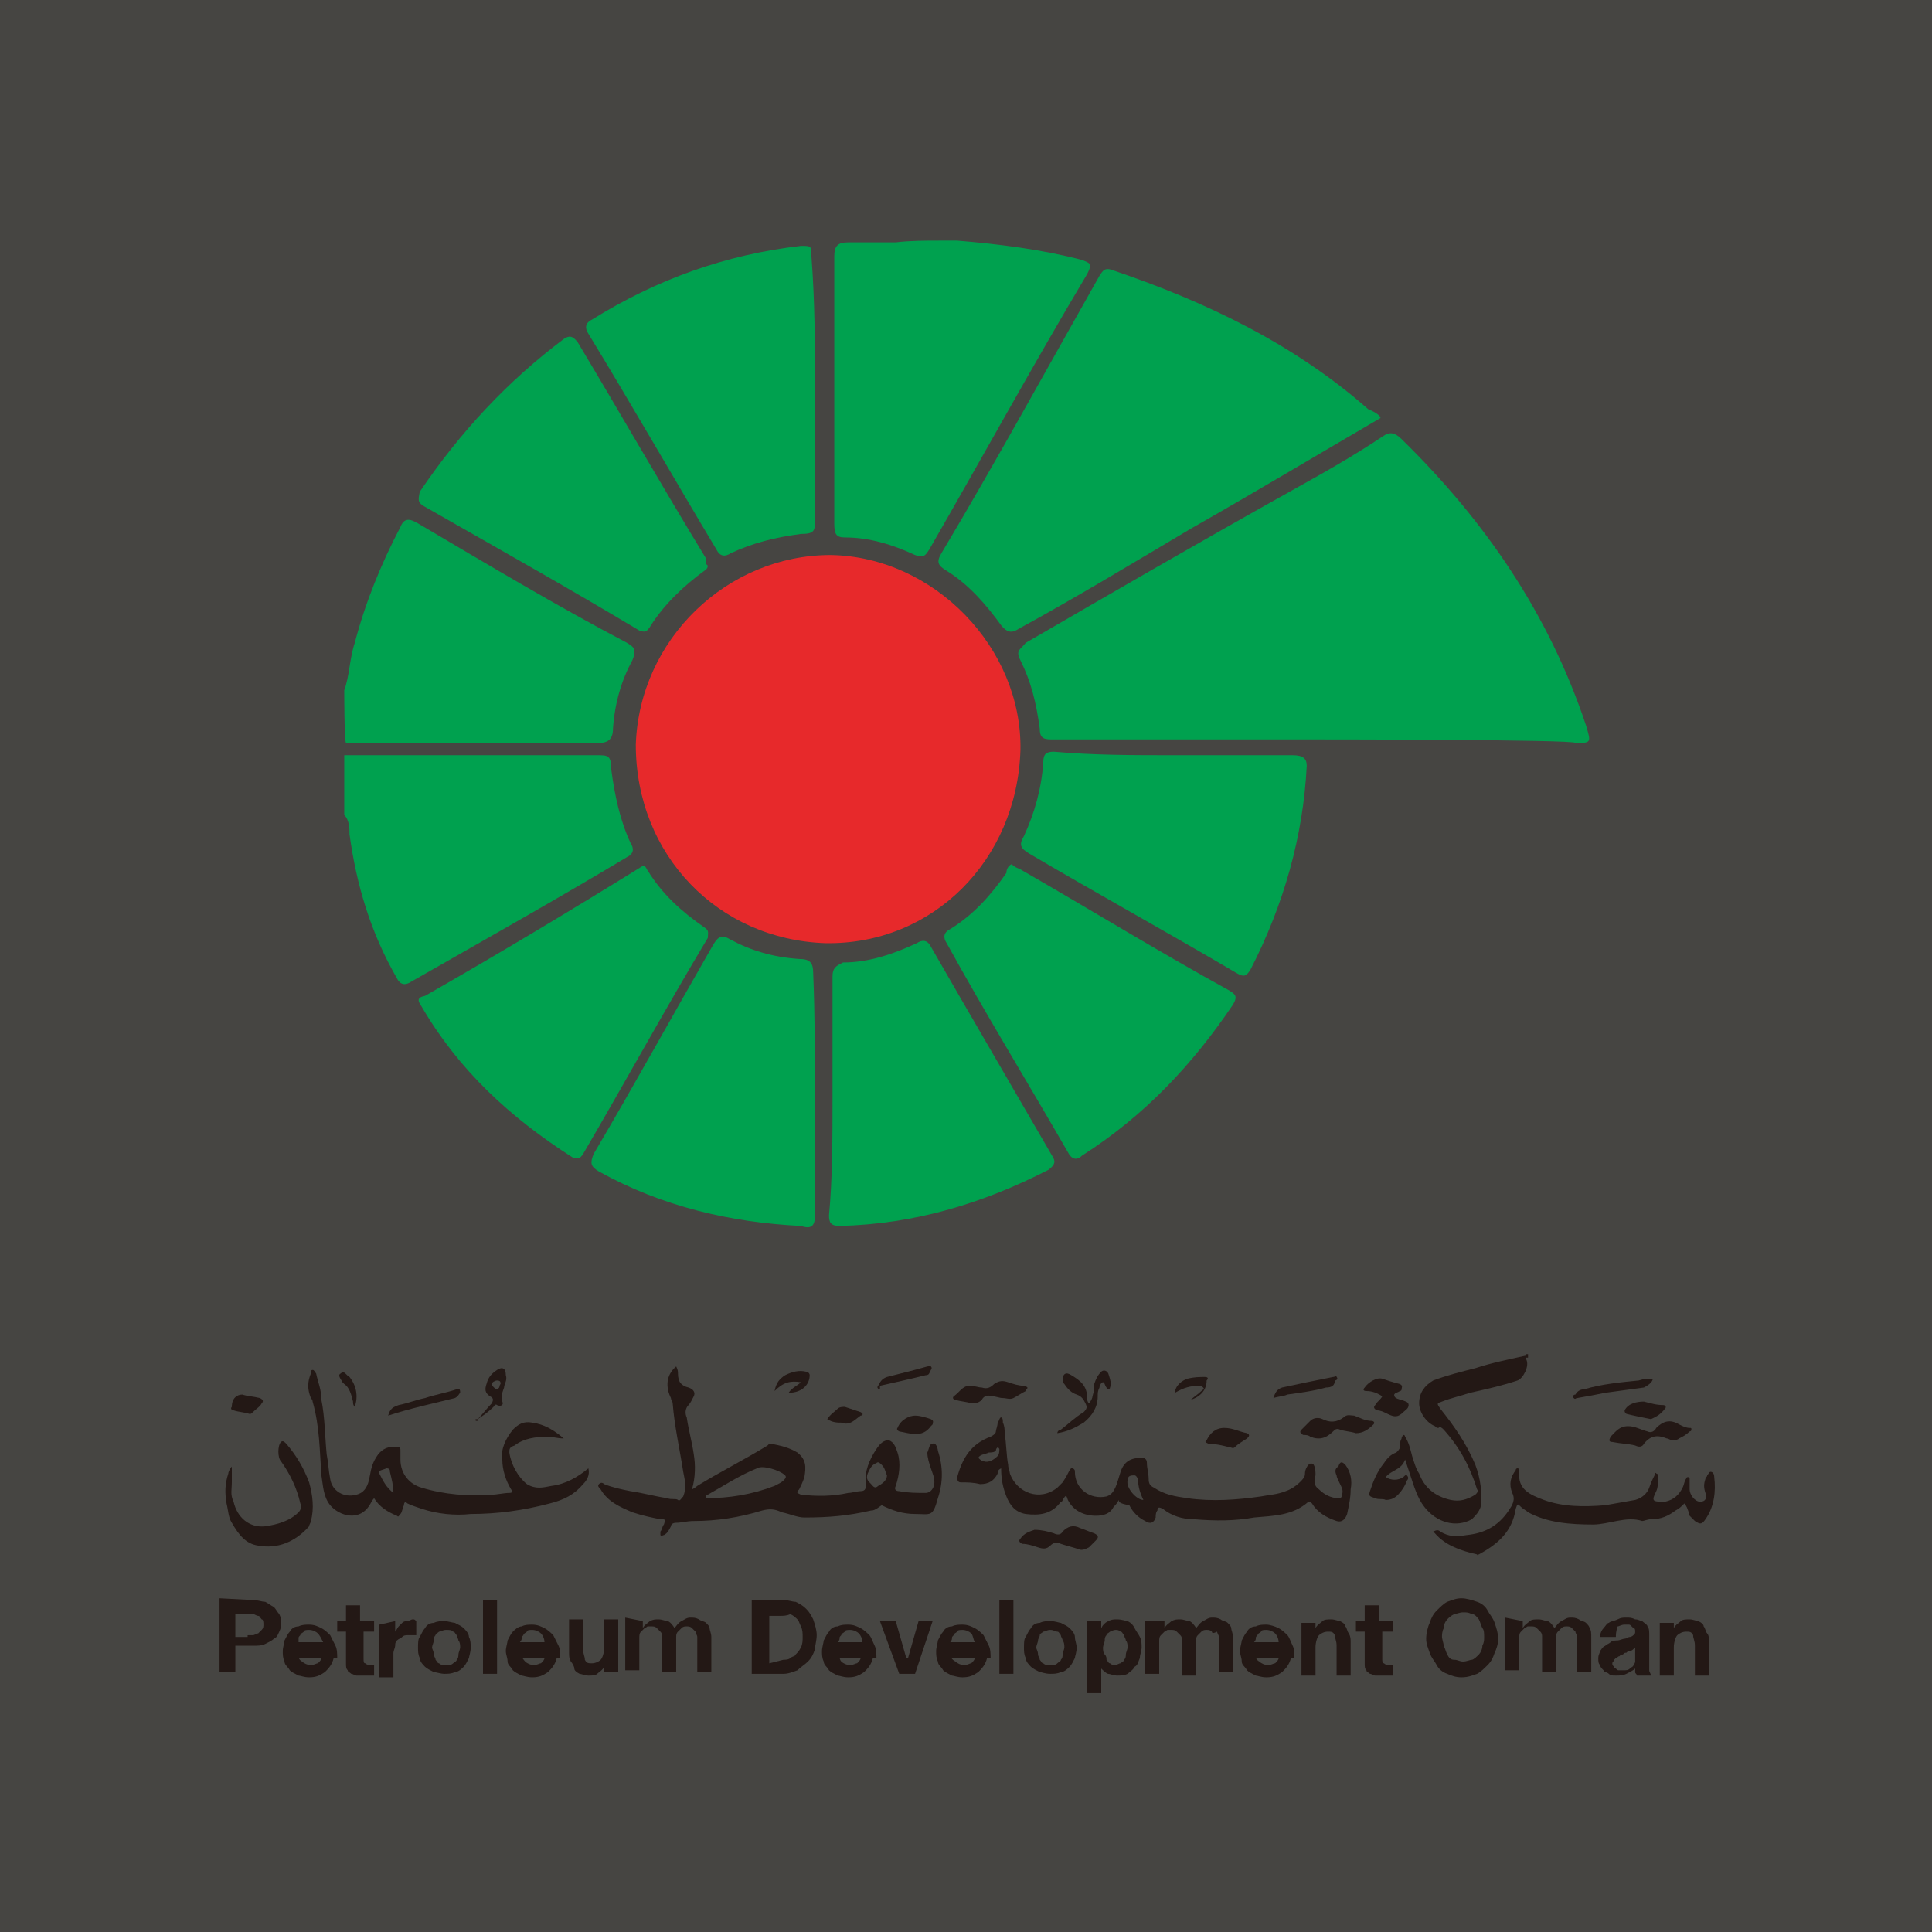 <svg xmlns="http://www.w3.org/2000/svg" xmlns:xlink="http://www.w3.org/1999/xlink" id="Layer_1" x="0px" y="0px" viewBox="0 0 110 110" style="enable-background:new 0 0 110 110;" xml:space="preserve"><rect x="0" y="0" width="110" height="110" fill="#333333" stroke="none"/><style type="text/css">	.st0{opacity:0.1;fill:#F3ECCA;enable-background:new    ;}	.st1{fill:#00A14F;}	.st2{fill:#E7292B;}	.st3{fill:#231815;}</style><rect x="-1.4" y="-1.7" class="st0" width="114.4" height="113"></rect><g>	<g>		<path class="st1" d="M19.6,43c4.8,0,9.5,0,14.4,0c0.6,0,0.8,0,0.8,0.8c0.2,1.5,0.5,2.9,1.1,4.2c0.2,0.3,0.2,0.6-0.2,0.8   c-4,2.4-8.1,4.7-12.3,7.1c-0.3,0.2-0.6,0.2-0.8-0.2c-1.5-2.6-2.3-5.3-2.7-8.2c0-0.3,0-0.8-0.3-1.1L19.6,43L19.6,43z"></path>		<path class="st1" d="M19.6,39.3c0.3-0.8,0.3-1.8,0.6-2.7c0.6-2.3,1.5-4.5,2.6-6.6c0.2-0.5,0.5-0.5,1-0.2c3.9,2.3,7.9,4.7,11.9,6.8   c0.3,0.2,0.6,0.3,0.3,1c-0.6,1.1-1,2.4-1.1,3.9c0,0.6-0.3,0.8-0.8,0.8c-4.5,0-9,0-13.6,0c-0.3,0-0.6,0-0.8,0   C19.6,42.2,19.6,39.3,19.6,39.3z"></path>		<path class="st2" d="M58.1,42.7c-0.2,6.3-5,11.1-11.1,11c-6.1-0.2-10.8-5-10.8-11.3c0.2-6,5.2-10.8,11.1-10.8   C53.2,31.7,58.2,36.9,58.1,42.7"></path>		<path class="st1" d="M74.9,42.1c-5,0-9.8,0-14.9,0c-0.5,0-0.8,0-0.8-0.6c-0.2-1.5-0.5-2.7-1.1-3.9c-0.3-0.6,0-0.6,0.3-1   c5-2.9,10-5.8,15.2-8.7c1.8-1,3.4-1.9,5.2-3.1c0.3-0.2,0.6-0.2,1,0.2c4.8,4.7,8.4,10,10.5,16.3c0.3,1,0.3,1-0.6,1   C89.7,42.1,74.9,42.1,74.9,42.1z"></path>		<path class="st1" d="M78.6,23.8c-3.6,2.1-7.1,4.2-10.8,6.3C64.6,32,61.3,34,58,35.8c-0.3,0.2-0.6,0.3-1-0.2   c-0.8-1.1-1.8-2.3-3.1-3.1c-0.5-0.3-0.6-0.5-0.3-1c3.1-5.2,6-10.5,9-15.8c0.2-0.3,0.3-0.5,0.8-0.3c5.3,1.8,10.3,4.2,14.5,7.9   C78.4,23.5,78.6,23.7,78.6,23.8"></path>		<path class="st1" d="M53.5,13.7h1c2.4,0.2,4.8,0.5,7.1,1.1c0.5,0.2,0.6,0.2,0.3,0.8c-3.1,5.2-6,10.5-9,15.7   c-0.2,0.3-0.3,0.5-0.8,0.3c-1.3-0.6-2.6-1-4-1c-0.5,0-0.6-0.2-0.6-0.8c0-5,0-10.2,0-15.2c0-0.6,0.2-0.8,0.8-0.8c0.5,0,1,0,1.6,0   c0.3,0,0.8,0,1.1,0C51.8,13.7,52.7,13.7,53.5,13.7"></path>		<path class="st1" d="M46.4,22.2c0,2.4,0,5,0,7.4c0,0.6,0,0.8-0.8,0.8c-1.5,0.2-2.7,0.5-4,1.1c-0.3,0.2-0.6,0.2-0.8-0.2   c-2.4-4-4.8-8.2-7.3-12.3c-0.2-0.3-0.2-0.6,0.2-0.8c3.7-2.3,7.6-3.7,11.9-4.2c0.6,0,0.6,0,0.6,0.6C46.4,17.2,46.4,19.6,46.4,22.2"></path>		<path class="st1" d="M47.4,62.4c0-2.3,0-4.5,0-6.8c0-0.5,0.2-0.6,0.6-0.8c1.5,0,2.9-0.5,4.2-1.1c0.3-0.2,0.6-0.2,0.8,0.2   c2.3,4,4.7,8.1,6.9,11.9c0.2,0.3,0.2,0.5-0.2,0.8c-3.7,1.9-7.6,3.1-11.9,3.2c-0.5,0-0.6-0.2-0.6-0.6   C47.4,67.1,47.4,64.8,47.4,62.4"></path>		<path class="st1" d="M66.8,43c2.3,0,4.5,0,6.8,0c0.6,0,0.8,0.2,0.8,0.6c-0.2,4-1.3,7.9-3.2,11.6c-0.2,0.3-0.3,0.5-0.8,0.2   c-3.9-2.3-7.9-4.5-11.8-6.8c-0.5-0.3-0.6-0.5-0.3-1c0.6-1.3,1-2.7,1.1-4.2c0-0.5,0.2-0.6,0.6-0.6C62.3,43,64.5,43,66.8,43"></path>		<path class="st1" d="M46.4,62.4c0,2.3,0,4.5,0,6.8c0,0.6-0.2,0.8-0.8,0.6c-4-0.2-7.9-1.1-11.5-3.1c-0.5-0.3-0.5-0.5-0.3-1   c2.3-3.9,4.5-7.9,6.8-11.9c0.3-0.5,0.5-0.6,1-0.3c1.1,0.6,2.4,1,3.9,1.1c0.6,0,0.8,0.2,0.8,0.8C46.4,57.9,46.4,60.2,46.4,62.4"></path>		<path class="st1" d="M36.6,49.3c0.2,0,0.2,0.2,0.3,0.3c0.8,1.3,1.9,2.3,3.2,3.2c0.3,0.2,0.2,0.3,0.2,0.6c-2.4,4-4.7,8.2-7.1,12.3   C33,66,32.9,66,32.6,65.9c-3.6-2.3-6.5-5-8.6-8.6c-0.2-0.3-0.3-0.5,0.2-0.6C28.4,54.3,32.4,51.9,36.6,49.3   C36.4,49.5,36.6,49.3,36.6,49.3"></path>		<path class="st1" d="M57.6,49.2c0.2,0.2,0.3,0.2,0.5,0.3c4,2.3,7.9,4.7,11.9,6.9c0.3,0.2,0.5,0.3,0.2,0.8c-2.3,3.4-5,6.3-8.6,8.6   c-0.3,0.3-0.6,0.2-0.8-0.2c-2.3-4-4.7-7.9-6.9-11.9c-0.2-0.3-0.2-0.6,0.2-0.8c1.3-0.8,2.3-1.9,3.2-3.2   C57.3,49.5,57.4,49.3,57.6,49.2"></path>		<path class="st1" d="M40.3,32.2c0,0.2-0.2,0.3-0.2,0.3c-1.1,0.8-2.3,1.9-3.1,3.2c-0.2,0.3-0.3,0.3-0.6,0.2   c-4-2.4-8.1-4.7-12.3-7.1c-0.3-0.2-0.3-0.3-0.2-0.8c2.3-3.4,5-6.3,8.2-8.7c0.3-0.2,0.5-0.2,0.8,0.2c2.4,4,4.8,8.2,7.3,12.3   C40.1,32.1,40.3,32.2,40.3,32.2"></path>	</g>	<g>		<path class="st3" d="M86.9,77.4C87,77.5,87,77.5,86.9,77.4c0.2,0.4-0.2,1.1-0.5,1.2c-0.9,0.3-1.8,0.5-2.7,0.7   c-0.6,0.2-1.1,0.3-1.6,0.5c-0.3,0.1-0.3,0.1-0.1,0.4c0.8,1,1.5,2,2,3.2c0.3,0.8,0.4,1.6,0.3,2.4c-0.1,0.3-0.3,0.5-0.5,0.7   c-0.9,0.5-2,0.2-2.7-0.7c-0.4-0.5-0.6-1.2-0.8-1.8c-0.1-0.3-0.2-0.6-0.3-0.9c-0.2,0.6-0.8,0.6-1.1,1c0.3,0.2,0.7,0.2,1,0   c0.1-0.1,0.2-0.2,0.2-0.1c0.1,0.1,0.1,0.2,0,0.3c-0.1,0.3-0.3,0.6-0.5,0.8c-0.2,0.2-0.4,0.3-0.7,0.3c-0.2-0.1-0.4,0-0.6-0.1   c-0.3-0.1-0.4-0.1-0.3-0.4c0.2-0.6,0.4-1.1,0.8-1.6c0.2-0.3,0.4-0.5,0.7-0.6c0.1-0.1,0.2-0.2,0.2-0.3c0-0.2,0-0.3,0.1-0.5   c0-0.1,0.1-0.2,0.1-0.2c0.1,0,0.1,0.1,0.1,0.1c0.2,0.3,0.3,0.7,0.4,1.1c0.1,0.3,0.2,0.7,0.4,1c0.3,0.8,0.9,1.3,1.8,1.5   c0.5,0.1,0.9,0,1.4-0.3c0.1-0.1,0.2-0.2,0.1-0.3c-0.4-1.3-1-2.4-1.9-3.4c-0.1-0.1-0.2-0.2-0.3-0.1c-0.1,0-0.1,0-0.2-0.1   c-0.5-0.2-0.9-0.8-0.9-1.3c0-0.6,0.3-1,0.8-1.3c0.8-0.3,1.6-0.5,2.4-0.7c0.9-0.3,1.9-0.5,2.8-0.7c0.1,0,0.1-0.1,0.1-0.1H87v0.2   h-0.1V77.4z"></path>		<path class="st3" d="M95.9,85.6c-0.2,0.2-0.3,0.3-0.5,0.4c-0.4,0.3-0.8,0.5-1.4,0.5c-0.2,0-0.4,0.1-0.5,0.1   c-0.9-0.3-1.9,0.2-2.8,0.2c-1.3,0-2.6-0.1-3.7-0.7c-0.1-0.1-0.3-0.2-0.4-0.3c-0.2-0.2-0.2-0.2-0.3,0.1c-0.2,1.3-1,2-2.1,2.6   c-0.1,0-0.1,0.1-0.1,0c-0.9-0.2-1.8-0.5-2.4-1.2l-0.1-0.1c0.2-0.1,0.3-0.1,0.4,0c0.5,0.3,0.9,0.3,1.5,0.2c1-0.1,1.8-0.5,2.4-1.4   c0.2-0.3,0.4-0.6,0.2-1c-0.2-0.5-0.1-0.9,0.2-1.3c0-0.1,0.1-0.1,0.1-0.1c0.1,0,0.1,0.1,0.1,0.2c-0.1,1,0.6,1.3,1.4,1.6   c1.1,0.4,2.3,0.4,3.5,0.3c0.6-0.1,1.1-0.2,1.7-0.3c0.4-0.1,0.7-0.4,0.8-0.7c0.1-0.3,0.2-0.5,0.3-0.7c0-0.1,0.1-0.2,0.1-0.1   c0.1,0,0.1,0.1,0.1,0.2c0,0.3,0,0.6-0.1,0.8c-0.3,0.6-0.2,0.6,0.5,0.6c0.5-0.1,0.8-0.4,1-0.8c0.1-0.2,0.1-0.4,0.2-0.5   c0-0.1,0.1-0.1,0.1-0.1c0.1,0,0.1,0.1,0.1,0.1c0,0.2,0,0.4,0,0.6c0,0.3,0.3,0.7,0.6,0.7c0.3,0,0.4-0.2,0.3-0.5s-0.1-0.5,0-0.8   c0-0.1,0.1-0.1,0.1-0.2c0.1-0.1,0.1-0.2,0.2-0.2s0.2,0.1,0.2,0.3c0.1,0.8,0,1.7-0.5,2.4c-0.2,0.3-0.3,0.3-0.6,0.1   c-0.1-0.1-0.2-0.2-0.3-0.3C96.1,85.9,96,85.7,95.9,85.6"></path>		<path class="st3" d="M13.2,83.5c0,0.3,0,0.6,0,0.9c0,0.4-0.1,0.7,0.1,1.1c0.2,0.9,0.9,1.5,1.8,1.4c0.7-0.1,1.4-0.3,1.9-0.8   c0.1-0.1,0.2-0.3,0.1-0.5c-0.2-0.9-0.6-1.7-1.1-2.4c-0.2-0.2-0.2-0.9,0-1.1c0.1-0.1,0.2,0,0.3,0.1c0.6,0.7,1,1.4,1.3,2.2   c0.2,0.7,0.3,1.5,0.1,2.2c0,0.1-0.1,0.2-0.1,0.3c-0.8,0.9-1.8,1.3-2.9,1.1c-0.7-0.1-1.1-0.6-1.5-1.3C13,86.4,13,86,12.9,85.6   c-0.1-0.6-0.1-1.1,0.1-1.7C13,83.8,13.1,83.6,13.2,83.5"></path>		<path class="st3" d="M58.9,87.1c0.4,0,0.8,0.1,1.1,0.2c0.2,0.1,0.4,0.1,0.5-0.1c0.3-0.3,0.6-0.4,1-0.2c0.3,0.1,0.5,0.2,0.8,0.3   c0.2,0.1,0.3,0.2,0.1,0.4c-0.1,0.1-0.3,0.3-0.4,0.4c-0.2,0.1-0.4,0.2-0.6,0.1c-0.3-0.1-0.7-0.2-1-0.3c-0.2-0.1-0.4-0.1-0.6,0.1   c-0.2,0.2-0.4,0.2-0.7,0.1s-0.6-0.2-0.9-0.2c-0.2-0.1-0.2-0.2-0.1-0.3C58.3,87.3,58.6,87.2,58.9,87.1"></path>		<path class="st3" d="M92.7,81.2c0.4,0,0.7,0.2,1.1,0.3c0.2,0.1,0.4,0,0.5-0.2c0.4-0.4,0.8-0.5,1.3-0.2c0.2,0.1,0.4,0.2,0.6,0.2   c0.1,0,0.1,0,0.1,0.1s-0.1,0.1-0.1,0.1c-0.2,0.2-0.4,0.3-0.6,0.4C95.5,82,95.3,82,95.2,82s-0.2-0.1-0.3-0.1   c-0.5-0.2-0.9-0.2-1.3,0.3c-0.1,0.2-0.3,0.2-0.5,0.1c-0.4-0.1-0.8-0.1-1.3-0.2c-0.2,0-0.2-0.1-0.1-0.3   C92,81.5,92.2,81.2,92.7,81.2"></path>		<path class="st3" d="M60.2,81.6c0-0.1,0.1-0.2,0.2-0.2c0.4-0.3,0.8-0.7,1.3-1c0.2-0.2,0.2-0.3,0.1-0.5c-0.1-0.2-0.2-0.4-0.5-0.5   s-0.5-0.3-0.7-0.6c-0.1-0.1-0.1-0.1-0.1-0.2c0-0.4,0.2-0.5,0.5-0.3c0.5,0.3,0.9,0.6,0.9,1.3c0,0.1,0,0.2,0.1,0.3   c0.1-0.1,0.2-0.3,0.2-0.4c0.1-0.3,0.1-0.5,0.1-0.7c0.1-0.3,0.2-0.5,0.4-0.7c0.1-0.1,0.3-0.1,0.4,0.1c0.1,0.3,0.2,0.6,0.1,0.8   c0,0.1-0.1,0.1-0.1,0.1C63,79.1,63,79,63,79c-0.1-0.1-0.1-0.3-0.2-0.3c-0.1,0-0.2,0.2-0.2,0.3c-0.1,0.2-0.1,0.3-0.1,0.5   c0,0.6-0.3,1.1-0.8,1.5C61.2,81.3,60.8,81.5,60.2,81.6"></path>		<path class="st3" d="M55.2,78.9c0.3,0,0.5,0.1,0.7,0.1c0.3,0.1,0.5,0,0.7-0.2c0.3-0.2,0.5-0.2,0.8-0.1s0.6,0.2,0.9,0.2   c0.1,0,0.2,0.1,0.2,0.1c0,0.1-0.1,0.1-0.1,0.2c-0.2,0.1-0.5,0.3-0.7,0.4s-0.4,0-0.6,0c-0.2,0-0.4-0.1-0.6-0.1   c-0.3-0.1-0.5,0-0.6,0.2c-0.2,0.2-0.4,0.2-0.6,0.2c-0.3-0.1-0.6-0.1-0.9-0.2c-0.1,0-0.2-0.1-0.1-0.2   C54.6,79.3,54.8,78.9,55.2,78.9"></path>		<path class="st3" d="M78.7,79.5c-0.3-0.2-0.6-0.3-0.9-0.3c-0.2,0-0.2-0.1-0.1-0.2c0.2-0.3,0.7-0.6,1-0.5s0.6,0.2,1,0.3   c0.2,0.1,0.1,0.2,0.1,0.3c0,0.1-0.1,0.1-0.1,0.1c-0.1,0.1-0.4,0.1-0.3,0.3c0,0.1,0.3,0.2,0.4,0.2c0.2,0.1,0.4,0.1,0.4,0.3   c0,0.2-0.2,0.3-0.3,0.4c-0.3,0.3-0.5,0.3-0.9,0.1c-0.2-0.1-0.4-0.2-0.6-0.2c-0.2-0.1-0.2-0.2-0.1-0.3   C78.4,79.8,78.6,79.7,78.7,79.5"></path>		<path class="st3" d="M77.2,81.6c-0.3-0.1-0.6-0.1-0.9-0.2c-0.2-0.1-0.3,0-0.4,0.1c-0.4,0.4-0.8,0.5-1.3,0.3   c-0.1-0.1-0.3-0.1-0.4-0.1c-0.2-0.1-0.2-0.2-0.1-0.3c0.2-0.2,0.3-0.3,0.5-0.5s0.5-0.2,0.7-0.1c0.4,0.2,0.8,0.2,1.2-0.1   c0.2-0.2,0.4-0.1,0.6-0.1c0.3,0.1,0.6,0.3,1,0.3c0.1,0,0.2,0.1,0.1,0.2C77.9,81.4,77.6,81.6,77.2,81.6"></path>		<path class="st3" d="M94.1,78.5c0,0.2-0.3,0.4-0.5,0.5c-0.7,0.1-1.5,0.2-2.2,0.3c-0.5,0.1-1,0.2-1.6,0.3c-0.1,0-0.1,0.1-0.2,0   s0-0.2,0.1-0.2c0.1-0.2,0.3-0.3,0.5-0.3c1-0.3,2.1-0.4,3.1-0.5C93.6,78.5,93.8,78.5,94.1,78.5C94.1,78.4,94.1,78.4,94.1,78.5"></path>		<path class="st3" d="M22.1,80.6c0.1-0.4,0.3-0.5,0.6-0.6c0.5-0.1,1-0.3,1.5-0.4c0.6-0.2,1.2-0.3,1.8-0.5c0.2-0.1,0.2,0.1,0.2,0.2   c-0.1,0.1-0.1,0.2-0.3,0.3C24.7,79.9,23.3,80.2,22.1,80.6"></path>		<path class="st3" d="M69.7,81.3c0.5,0,0.8,0.2,1.3,0.3c0.2,0.1,0.1,0.2,0,0.3c-0.3,0.2-0.5,0.3-0.7,0.5c-0.1,0.1-0.2,0-0.3,0   c-0.4-0.1-0.8-0.2-1.2-0.2c-0.2-0.1-0.2-0.1-0.1-0.2C68.9,81.6,69.2,81.3,69.7,81.3"></path>		<path class="st3" d="M72.5,79.6c0.1-0.3,0.2-0.5,0.5-0.6c0.9-0.2,1.9-0.4,2.9-0.6c0.1,0,0.2-0.1,0.2,0c0.1,0.1,0,0.2-0.1,0.2   c0,0.3-0.2,0.4-0.5,0.4c-0.7,0.2-1.5,0.3-2.2,0.4C73.1,79.5,72.8,79.5,72.5,79.6"></path>		<path class="st3" d="M94,80.8c-0.5-0.1-1-0.2-1.4-0.3c-0.1-0.1-0.1-0.1-0.1-0.2c0.2-0.4,0.7-0.5,1.1-0.5c0.4,0.1,0.7,0.2,1.1,0.2   c0.1,0,0.2,0.1,0.1,0.2C94.5,80.6,94.2,80.7,94,80.8"></path>		<path class="st3" d="M50.1,79.1c-0.1,0-0.2-0.1-0.1-0.2c0.1-0.2,0.2-0.4,0.5-0.5c0.8-0.2,1.6-0.4,2.3-0.6c0.1,0,0.2-0.1,0.2,0   c0.1,0.1,0,0.2,0,0.2c-0.1,0.2-0.1,0.3-0.3,0.3c-0.8,0.2-1.7,0.4-2.6,0.6C50.1,79.1,50.1,79.1,50.1,79.1"></path>		<path class="st3" d="M52.1,80.6c0.3,0,0.6,0.1,0.9,0.2c0.2,0.1,0.1,0.2,0.1,0.3L53,81.2c-0.5,0.7-1.2,0.4-1.8,0.3   c-0.2-0.1-0.1-0.2-0.1-0.2C51.3,80.8,51.8,80.6,52.1,80.6"></path>		<path class="st3" d="M44.9,79.3c0.2-0.3,0.5-0.4,0.7-0.6c-0.6-0.1-1,0-1.5,0.5c0.1-0.5,0.3-0.7,0.6-0.9c0.4-0.2,0.8-0.3,1.2-0.2   c0.1,0,0.2,0.1,0.2,0.2C46.1,78.8,45.7,79.3,44.9,79.3"></path>		<path class="st3" d="M47.1,80.8c0.2-0.3,0.4-0.4,0.6-0.6c0.1-0.1,0.3-0.1,0.4-0.1c0.3,0.1,0.6,0.2,0.9,0.3c0.2,0.1,0.1,0.2,0,0.2   c-0.3,0.2-0.6,0.6-1.1,0.4C47.7,81,47.4,81,47.1,80.8"></path>		<path class="st3" d="M13.8,79.4c0.3,0.1,0.6,0.1,1,0.2c0.2,0.1,0.2,0.2,0.1,0.3c-0.1,0.2-0.3,0.3-0.5,0.5   c-0.1,0.1-0.1,0.1-0.2,0.1c-0.3-0.1-0.6-0.1-0.9-0.2c-0.1,0-0.2-0.1-0.1-0.2C13.2,79.6,13.5,79.4,13.8,79.4"></path>		<path class="st3" d="M67.8,79.7c0.2-0.2,0.4-0.3,0.6-0.5c0.1-0.1,0.2-0.1,0.1-0.2s-0.1-0.1-0.2-0.1c-0.5,0-0.9,0.1-1.4,0.4   c0-0.4,0.4-0.7,0.7-0.8c0.4-0.1,0.7-0.1,1-0.1c0.2,0,0.2,0.1,0.1,0.2C68.7,79.1,68.4,79.5,67.8,79.7"></path>		<path class="st3" d="M20.2,80.1c-0.1-0.1-0.1-0.2-0.1-0.3c-0.1-0.4-0.2-0.8-0.5-1c0,0,0,0-0.1-0.1c-0.1-0.2-0.3-0.4-0.1-0.5   c0.2-0.2,0.3,0.1,0.5,0.2C20.3,78.9,20.4,79.5,20.2,80.1"></path>		<path class="st3" d="M27.2,80.8c0.1,0,0.1,0,0.1,0H27.2c0.1,0.1,0,0.1-0.1,0.1C27,80.8,27.1,80.8,27.2,80.8"></path>		<path class="st3" d="M38.5,77.8c0.1,0.2,0.1,0.3,0.1,0.4c0,0.5,0.2,0.7,0.6,0.8c0.3,0.1,0.4,0.3,0.3,0.5c-0.1,0.2-0.2,0.4-0.3,0.5   c-0.2,0.2-0.2,0.5-0.1,0.7c0.1,0.7,0.3,1.4,0.4,2.1c0.1,0.6,0.1,1.3-0.1,2c0.2-0.1,0.3-0.2,0.3-0.2c1.3-0.8,2.7-1.5,4-2.3   c0.1-0.1,0.1-0.1,0.2-0.1c0.5,0.1,1,0.2,1.5,0.5c0.5,0.4,0.5,0.8,0.4,1.4c-0.1,0.3-0.2,0.5-0.3,0.7c-0.2,0.2-0.1,0.2,0.1,0.3   c0.9,0.1,1.8,0.1,2.7-0.1c0.2,0,0.5-0.1,0.7-0.1c0.3,0,0.3-0.2,0.3-0.4c-0.1-0.7,0.2-1.4,0.6-2c0.2-0.3,0.4-0.5,0.7-0.5   c0.3,0.1,0.4,0.4,0.5,0.7c0.2,0.6,0.1,1.3-0.1,1.9c-0.1,0.2,0,0.3,0.2,0.3c0.5,0.1,1,0.1,1.5,0.1c0.3,0,0.5-0.3,0.5-0.6   c0-0.3-0.1-0.5-0.2-0.8c-0.1-0.3-0.2-0.6-0.2-0.9c0.1-0.2,0.1-0.5,0.3-0.5c0.2-0.1,0.3,0.3,0.3,0.4c0.3,0.9,0.3,1.8,0,2.7   c-0.3,1.1-0.4,0.9-1.3,0.9c-0.7,0-1.3-0.2-1.9-0.5C49.8,86,49.7,86,49.6,86c-1.3,0.3-2.4,0.4-3.8,0.4c-0.4,0-0.8-0.2-1.3-0.3   c-0.4-0.2-0.7-0.2-1.1-0.1c-1.3,0.4-2.6,0.6-3.9,0.6c-0.4,0-0.7,0.1-1,0.1c-0.2,0-0.3,0.1-0.3,0.2c-0.1,0.2-0.2,0.4-0.4,0.5   c-0.1,0-0.1,0.1-0.2,0c0-0.1,0-0.1,0-0.2c0.1-0.1,0.1-0.3,0.2-0.4c0.1-0.3,0.1-0.3-0.2-0.3c-0.5-0.1-1-0.2-1.6-0.4   c-0.7-0.3-1.4-0.6-1.8-1.3c-0.1-0.1-0.2-0.2-0.1-0.3c0.1-0.1,0.2-0.1,0.3,0c0.5,0.2,1,0.3,1.5,0.4c0.7,0.1,1.4,0.3,2.1,0.4   c0.2,0.1,0.5,0,0.6,0.1s0.2-0.1,0.3-0.2c0.2-0.5,0.1-0.9,0-1.4c-0.2-1.3-0.5-2.6-0.6-3.9c0-0.1-0.1-0.2-0.1-0.3   C37.9,79,37.9,78.3,38.5,77.8 M44.1,84.6c0.2-0.1,0.4-0.2,0.5-0.3c0.1-0.1,0.2-0.2,0.1-0.3c-0.3-0.3-1.3-0.6-1.6-0.4   c-1,0.4-1.9,1-2.8,1.5c-0.1,0-0.1,0.1-0.1,0.2C41.5,85.3,42.8,85.1,44.1,84.6 M50.2,83.4c-0.1-0.1-0.2-0.2-0.3-0.1   c-0.3,0.1-0.4,0.4-0.5,0.6c-0.1,0.3,0,0.4,0.2,0.6c0.1,0.1,0.2,0.3,0.4,0.1c0.2-0.1,0.5-0.3,0.5-0.6   C50.4,83.8,50.4,83.6,50.2,83.4"></path>		<path class="st3" d="M63.7,85.4c-0.1,0.2-0.2,0.3-0.3,0.4c-0.2,0.4-0.6,0.5-1,0.5c-0.7,0-1.3-0.3-1.6-0.9c-0.1-0.3-0.1-0.3-0.3,0   c0,0.1-0.1,0.1-0.1,0.1c-0.5,0.7-1.2,0.8-2,0.7c-0.6-0.1-0.9-0.5-1.1-1c-0.2-0.5-0.3-1-0.3-1.6c-0.2,0.1-0.2,0.2-0.2,0.3   c-0.2,0.4-0.5,0.6-1,0.6c-0.4-0.1-0.7-0.1-1.1-0.1c-0.2,0-0.2-0.2-0.2-0.3c0.3-1.1,0.8-1.9,1.9-2.3c0.2-0.1,0.3-0.2,0.3-0.3   s0.1-0.3,0.1-0.5c0.1-0.1,0.1-0.3,0.2-0.3c0.1,0,0.1,0.2,0.1,0.3c0.1,0.2,0.1,0.4,0.1,0.6c0.1,0.6,0.1,1.3,0.2,1.8   c0,0.2,0.1,0.4,0.1,0.5c0.4,1.1,1.7,1.6,2.7,0.8c0.1-0.1,0.2-0.2,0.3-0.3c0.2-0.3,0.3-0.5,0.4-0.7c0.1-0.1,0.1-0.2,0.2-0.1   c0.1,0.1,0.1,0.1,0.1,0.2c0,1,0.9,1.6,1.8,1.4c0.3-0.1,0.4-0.3,0.5-0.5s0.2-0.6,0.3-0.9C64,83.2,64.4,83,65,83   c0.2,0,0.3,0.1,0.3,0.3c0,0.3,0.1,0.6,0.1,0.9s0.1,0.4,0.3,0.5c0.6,0.4,1.2,0.5,1.9,0.6c1.4,0.2,2.8,0.1,4.2-0.1   c0.5-0.1,0.9-0.1,1.4-0.3c0.3-0.1,0.6-0.3,0.8-0.5c0.2-0.2,0.3-0.3,0.3-0.5s0.1-0.4,0.2-0.5s0.2-0.1,0.3,0   c0.1,0.2,0.1,0.4,0.1,0.6c-0.1,0.3-0.1,0.6,0.2,0.8c0.3,0.3,0.7,0.5,1.1,0.5c0.2,0,0.2-0.1,0.2-0.2c0.1-0.2,0-0.4-0.1-0.6   s-0.2-0.4-0.2-0.5c-0.1-0.2-0.1-0.4,0.1-0.5c0.1-0.3,0.2-0.3,0.4-0.1c0.3,0.4,0.4,0.9,0.3,1.4c0,0.5-0.1,0.9-0.2,1.4   c-0.1,0.3-0.3,0.5-0.6,0.4c-0.6-0.2-1.1-0.5-1.4-1c-0.1-0.1-0.1-0.1-0.2-0.1c-0.9,0.8-2,0.8-3.1,0.9c-1.1,0.2-2.2,0.2-3.4,0.1   c-0.7,0-1.3-0.2-1.8-0.6c-0.2-0.1-0.3-0.1-0.3,0.1c-0.1,0.1-0.1,0.3-0.1,0.4c-0.1,0.3-0.3,0.4-0.6,0.2c-0.4-0.2-0.7-0.5-0.9-0.9   C63.7,85.6,63.7,85.5,63.7,85.4 M64.8,84.3c0-0.1-0.1-0.3-0.2-0.3c-0.2,0-0.4,0-0.4,0.3c-0.1,0.4,0.5,1.1,0.9,1.1   C64.9,85,64.8,84.6,64.8,84.3 M56,83.2c0.3,0.1,0.6-0.1,0.8-0.3c0.1-0.1,0.1-0.3,0.1-0.4c-0.1-0.2-0.2,0-0.2,0.1   c-0.1,0.1-0.3,0.1-0.4,0.1c-0.2,0.1-0.5,0.1-0.6,0.3C55.8,83.1,55.9,83.2,56,83.2"></path>		<path class="st3" d="M21.3,85.3c-0.1,0.1-0.2,0.3-0.2,0.3c-0.6,1.1-1.8,0.7-2.3,0.1c-0.4-0.5-0.4-1.1-0.5-1.7   c-0.1-1.4-0.1-2.8-0.5-4.2c0-0.1-0.1-0.2-0.1-0.2c-0.2-0.5-0.2-0.9,0-1.4c0-0.1,0-0.2,0.1-0.2s0.1,0.1,0.2,0.2   c0.1,0.5,0.3,0.9,0.3,1.5c0.2,1,0.2,2.1,0.3,3.1c0.1,0.5,0.1,0.9,0.2,1.4c0.1,0.7,0.8,1.1,1.5,0.9c0.4-0.1,0.6-0.4,0.7-0.8   s0.1-0.8,0.4-1.3s0.7-0.7,1.3-0.6c0.1,0,0.1,0.1,0.1,0.2c0,0.2,0,0.3,0,0.5c0,0.8,0.5,1.4,1.2,1.6c1.3,0.4,2.7,0.5,4,0.4   c0.3,0,0.7-0.1,1-0.1c0.2,0,0.2-0.1,0.1-0.2c-0.3-0.5-0.5-1.1-0.5-1.7c-0.1-0.6,0.2-1.2,0.6-1.7c0.3-0.3,0.6-0.5,1.1-0.4   c0.7,0.1,1.2,0.4,1.8,0.9c-0.4,0-0.6-0.1-0.9-0.1c-0.7,0-1.4,0.1-1.9,0.5C29,82.4,29,82.5,29,82.7c0.1,0.7,0.5,1.4,1,1.8   c0.5,0.3,0.9,0.2,1.4,0.1c0.8-0.1,1.5-0.5,2.1-1c0.1,0.4-0.1,0.7-0.3,0.9c-0.5,0.6-1.1,0.9-1.9,1.1c-1.5,0.4-3,0.6-4.5,0.6   c-0.9,0.1-1.9,0-2.8-0.3c-0.3-0.1-0.6-0.2-0.8-0.3c-0.1-0.1-0.2-0.1-0.2,0.1c-0.1,0.2-0.1,0.4-0.2,0.5s-0.1,0.2-0.2,0.1   C22.1,86.1,21.6,85.8,21.3,85.3 M22.2,83.8c0-0.1,0-0.2-0.2-0.2c-0.2,0.1-0.5,0.1-0.4,0.3c0.2,0.4,0.4,0.8,0.8,1.1   C22.4,84.6,22.3,84.2,22.2,83.8"></path>		<path class="st3" d="M27.2,80.8c0.3-0.3,0.5-0.6,0.8-0.9c0.1-0.2,0.1-0.3-0.1-0.4c-0.3-0.2-0.3-0.4-0.2-0.7   c0.1-0.4,0.3-0.6,0.6-0.8c0.3-0.2,0.5-0.1,0.5,0.3c0.1,0.3-0.1,0.5-0.1,0.7c-0.1,0.3-0.2,0.5-0.1,0.8c0.1,0.2-0.1,0.3-0.3,0.2   c-0.1-0.1-0.2,0.1-0.2,0.1C27.8,80.4,27.5,80.6,27.2,80.8C27.2,80.8,27.2,80.8,27.2,80.8 M28.3,78.6c-0.1,0-0.3,0.1-0.3,0.2   s0.2,0.3,0.3,0.3c0.2-0.1,0.1-0.2,0.2-0.3C28.5,78.7,28.5,78.6,28.3,78.6"></path>		<path class="st3" d="M14.4,91.1c0.3,0,0.5,0.1,0.7,0.1c0.2,0.1,0.3,0.2,0.5,0.3c0.1,0.1,0.2,0.3,0.3,0.4c0.1,0.2,0.1,0.3,0.1,0.5   s0,0.3-0.1,0.5s-0.1,0.3-0.3,0.4c-0.1,0.1-0.3,0.2-0.5,0.3c-0.2,0.1-0.4,0.1-0.7,0.1h-1v1.5h-0.9V91L14.4,91.1L14.4,91.1z    M14.1,93.1c0.1,0,0.2,0,0.3,0s0.2-0.1,0.3-0.1c0.1-0.1,0.1-0.1,0.2-0.2c0.1-0.1,0.1-0.2,0.1-0.3c0-0.1,0-0.3-0.1-0.3   c-0.1-0.1-0.1-0.2-0.2-0.2s-0.2-0.1-0.3-0.1s-0.2,0-0.3,0h-0.7v1.3h0.7V93.1z"></path>		<path class="st3" d="M17.2,94.6c0.1,0.1,0.3,0.2,0.5,0.2s0.3-0.1,0.4-0.1c0.1-0.1,0.2-0.2,0.2-0.3H19c-0.1,0.4-0.3,0.6-0.5,0.8   c-0.3,0.2-0.5,0.3-0.9,0.3c-0.3,0-0.5-0.1-0.6-0.1c-0.2-0.1-0.4-0.2-0.5-0.3c-0.1-0.2-0.3-0.3-0.3-0.5c-0.1-0.2-0.1-0.4-0.1-0.6   s0.1-0.5,0.1-0.6c0.1-0.2,0.2-0.4,0.3-0.5c0.1-0.2,0.3-0.3,0.5-0.3c0.2-0.1,0.4-0.1,0.6-0.1c0.3,0,0.5,0.1,0.7,0.2   s0.4,0.3,0.5,0.4c0.1,0.2,0.2,0.4,0.3,0.6c0.1,0.2,0.1,0.5,0.1,0.7H17C17,94.3,17,94.5,17.2,94.6 M18.1,93   c-0.1-0.1-0.3-0.2-0.5-0.2c-0.1,0-0.3,0-0.3,0.1c-0.1,0.1-0.2,0.1-0.2,0.2C17,93.2,17,93.2,17,93.3s0,0.1,0,0.2h1.4   C18.3,93.3,18.2,93.1,18.1,93"></path>		<path class="st3" d="M21.3,92.3v0.6h-0.6v1.5c0,0.2,0,0.3,0.1,0.3c0.1,0.1,0.2,0.1,0.3,0.1c0.1,0,0.1,0,0.1,0h0.1v0.6   c-0.1,0-0.2,0-0.3,0c-0.1,0-0.2,0-0.3,0s-0.3,0-0.4,0s-0.2-0.1-0.3-0.1c-0.1-0.1-0.2-0.1-0.2-0.2c-0.1-0.1-0.1-0.2-0.1-0.4v-1.8   h-0.5v-0.6h0.5v-0.9h0.8v0.9H21.3L21.3,92.3z"></path>		<path class="st3" d="M22.5,92.3v0.6l0,0c0.1-0.1,0.1-0.2,0.2-0.3c0.1-0.1,0.2-0.2,0.2-0.2c0.1-0.1,0.2-0.1,0.3-0.1   c0.1,0,0.2-0.1,0.3-0.1c0.1,0,0.1,0,0.2,0.1v0.8c-0.1,0-0.1,0-0.2,0s-0.1,0-0.2,0c-0.2,0-0.3,0-0.4,0.1s-0.2,0.1-0.3,0.2   c-0.1,0.1-0.1,0.2-0.1,0.3c0,0.1-0.1,0.3-0.1,0.4v1.4h-0.8v-3L22.5,92.3L22.5,92.3z"></path>		<path class="st3" d="M23.9,93.2c0.1-0.2,0.2-0.4,0.3-0.5c0.1-0.2,0.3-0.3,0.5-0.3c0.2-0.1,0.4-0.1,0.6-0.1s0.5,0.1,0.6,0.1   c0.2,0.1,0.4,0.2,0.5,0.3c0.1,0.1,0.3,0.3,0.3,0.5c0.1,0.2,0.1,0.4,0.1,0.6c0,0.3-0.1,0.5-0.1,0.6c-0.1,0.2-0.2,0.4-0.3,0.5   c-0.1,0.1-0.3,0.3-0.5,0.3c-0.2,0.1-0.4,0.1-0.6,0.1s-0.5-0.1-0.6-0.1c-0.2-0.1-0.4-0.2-0.5-0.3c-0.1-0.1-0.3-0.3-0.3-0.5   c-0.1-0.2-0.1-0.4-0.1-0.6S23.8,93.3,23.9,93.2 M24.7,94.2c0,0.1,0.1,0.2,0.1,0.3c0.1,0.1,0.1,0.2,0.2,0.2   c0.1,0.1,0.2,0.1,0.4,0.1c0.2,0,0.3,0,0.4-0.1s0.2-0.1,0.2-0.2c0.1-0.1,0.1-0.2,0.1-0.3c0-0.1,0.1-0.3,0.1-0.4s0-0.3-0.1-0.4   c0-0.1-0.1-0.2-0.1-0.3c-0.1-0.1-0.1-0.2-0.2-0.2c-0.1-0.1-0.2-0.1-0.4-0.1c-0.2,0-0.3,0.1-0.4,0.1c-0.1,0.1-0.2,0.1-0.2,0.2   c-0.1,0.1-0.1,0.2-0.1,0.3c0,0.1-0.1,0.3-0.1,0.4C24.6,93.9,24.7,94,24.7,94.2"></path>		<rect x="27.5" y="91.1" class="st3" width="0.8" height="4.2"></rect>		<path class="st3" d="M29.9,94.6c0.1,0.1,0.3,0.2,0.5,0.2s0.3-0.1,0.4-0.1c0.1-0.1,0.2-0.2,0.2-0.3h0.7c-0.1,0.4-0.3,0.6-0.5,0.8   c-0.3,0.2-0.5,0.3-0.9,0.3c-0.3,0-0.5-0.1-0.6-0.1c-0.2-0.1-0.4-0.2-0.5-0.3c-0.1-0.2-0.3-0.3-0.3-0.5s-0.1-0.4-0.1-0.6   s0.1-0.5,0.1-0.6c0.1-0.2,0.2-0.4,0.3-0.5s0.3-0.3,0.5-0.3c0.2-0.1,0.4-0.1,0.6-0.1c0.3,0,0.5,0.1,0.7,0.2s0.4,0.3,0.5,0.4   c0.1,0.2,0.2,0.4,0.3,0.6c0.1,0.2,0.1,0.5,0.1,0.7h-2.2C29.7,94.3,29.8,94.5,29.9,94.6 M30.8,93c-0.1-0.1-0.3-0.2-0.5-0.2   c-0.1,0-0.3,0-0.3,0.1c-0.1,0.1-0.2,0.1-0.2,0.2c-0.1,0.1-0.1,0.1-0.1,0.2s-0.1,0.2-0.1,0.2H31C31,93.3,30.9,93.1,30.8,93"></path>		<path class="st3" d="M34.4,95.3v-0.4l0,0c-0.1,0.2-0.3,0.3-0.4,0.4s-0.3,0.1-0.5,0.1s-0.4-0.1-0.5-0.1c-0.2-0.1-0.3-0.2-0.3-0.3   s-0.1-0.3-0.2-0.4c-0.1-0.2-0.1-0.3-0.1-0.5v-1.9h0.8v1.7c0,0.3,0.1,0.4,0.1,0.6c0.1,0.2,0.2,0.2,0.4,0.2s0.4-0.1,0.5-0.2   s0.2-0.4,0.2-0.7v-1.6h0.8v3h-0.8V95.3z"></path>		<path class="st3" d="M36.6,92.3v0.4l0,0c0.1-0.2,0.3-0.3,0.4-0.4c0.2-0.1,0.3-0.1,0.5-0.1s0.4,0.1,0.5,0.1s0.3,0.2,0.4,0.4   c0.1-0.1,0.2-0.3,0.4-0.4s0.3-0.2,0.5-0.2s0.3,0,0.5,0.1c0.1,0.1,0.3,0.1,0.4,0.2c0.1,0.1,0.2,0.2,0.2,0.3s0.1,0.3,0.1,0.5v2h-0.8   v-1.7c0-0.1,0-0.2,0-0.3c0-0.1-0.1-0.2-0.1-0.3c-0.1-0.1-0.1-0.1-0.2-0.2c-0.1-0.1-0.2-0.1-0.3-0.1s-0.2,0-0.3,0.1   s-0.1,0.1-0.2,0.2c-0.1,0.1-0.1,0.2-0.1,0.3s0,0.2,0,0.3v1.7h-0.8v-1.7c0-0.1,0-0.2,0-0.3c0-0.1,0-0.2-0.1-0.3   c-0.1-0.1-0.1-0.1-0.2-0.2c-0.1-0.1-0.2-0.1-0.3-0.1s-0.1,0-0.2,0s-0.1,0.1-0.2,0.1c-0.1,0.1-0.1,0.1-0.2,0.2   c-0.1,0.1-0.1,0.2-0.1,0.4v1.8h-0.8v-3L36.6,92.3L36.6,92.3L36.6,92.3z"></path>		<path class="st3" d="M44.6,91.1c0.3,0,0.5,0.1,0.7,0.1c0.2,0.1,0.4,0.2,0.6,0.4c0.2,0.2,0.3,0.4,0.4,0.6c0.1,0.3,0.2,0.6,0.2,0.9   s-0.1,0.6-0.1,0.8c-0.1,0.3-0.2,0.5-0.4,0.7s-0.4,0.3-0.6,0.5c-0.3,0.1-0.5,0.2-0.8,0.2h-1.8v-4.2H44.6L44.6,91.1L44.6,91.1z    M44.6,94.5c0.1,0,0.3,0,0.4-0.1c0.1-0.1,0.3-0.1,0.3-0.2c0.1-0.1,0.2-0.2,0.3-0.4c0.1-0.2,0.1-0.4,0.1-0.6s0-0.4-0.1-0.6   s-0.1-0.3-0.2-0.4c-0.1-0.1-0.2-0.2-0.4-0.3C44.8,92,44.6,92,44.4,92h-0.6v2.7L44.6,94.5L44.6,94.5L44.6,94.5z"></path>		<path class="st3" d="M47.9,94.6c0.1,0.1,0.3,0.2,0.5,0.2s0.3-0.1,0.4-0.1c0.1-0.1,0.2-0.2,0.2-0.3h0.7c-0.1,0.4-0.3,0.6-0.5,0.8   c-0.3,0.2-0.5,0.3-0.9,0.3c-0.3,0-0.5-0.1-0.6-0.1c-0.2-0.1-0.4-0.2-0.5-0.3c-0.1-0.2-0.3-0.3-0.3-0.5c-0.1-0.2-0.1-0.4-0.1-0.6   s0.1-0.5,0.1-0.6c0.1-0.2,0.2-0.4,0.3-0.5c0.1-0.2,0.3-0.3,0.5-0.3c0.2-0.1,0.4-0.1,0.6-0.1c0.3,0,0.5,0.1,0.7,0.2   s0.4,0.3,0.5,0.4s0.2,0.4,0.3,0.6s0.1,0.5,0.1,0.7h-2.1C47.8,94.3,47.8,94.5,47.9,94.6 M48.9,93c-0.1-0.1-0.3-0.2-0.5-0.2   c-0.1,0-0.3,0-0.3,0.1C48,93,47.9,93,47.9,93.1c-0.1,0.1-0.1,0.1-0.1,0.2s-0.1,0.2-0.1,0.2h1.4C49.1,93.3,49,93.1,48.9,93"></path>		<polygon class="st3" points="51.2,95.3 50.1,92.3 51,92.3 51.6,94.4 51.7,94.4 52.3,92.3 53.1,92.3 52.1,95.3   "></polygon>		<path class="st3" d="M54.4,94.6c0.1,0.1,0.3,0.2,0.5,0.2s0.3-0.1,0.4-0.1c0.1-0.1,0.2-0.2,0.2-0.3h0.7c-0.1,0.4-0.3,0.6-0.5,0.8   c-0.3,0.2-0.5,0.3-0.9,0.3c-0.3,0-0.5-0.1-0.6-0.1c-0.2-0.1-0.4-0.2-0.5-0.3c-0.1-0.2-0.3-0.3-0.3-0.5c-0.1-0.2-0.1-0.4-0.1-0.6   s0.1-0.5,0.1-0.6c0.1-0.2,0.2-0.4,0.3-0.5c0.1-0.2,0.3-0.3,0.5-0.3c0.2-0.1,0.4-0.1,0.6-0.1c0.3,0,0.5,0.1,0.7,0.2   s0.4,0.3,0.5,0.4c0.1,0.2,0.2,0.4,0.3,0.6s0.1,0.5,0.1,0.7h-2.2C54.1,94.3,54.2,94.5,54.4,94.6 M55.3,93c-0.1-0.1-0.3-0.2-0.5-0.2   c-0.1,0-0.3,0-0.3,0.1c-0.1,0.1-0.2,0.1-0.2,0.2c-0.1,0.1-0.1,0.1-0.1,0.2s-0.1,0.2-0.1,0.2h1.4C55.4,93.3,55.4,93.1,55.3,93"></path>		<rect x="56.9" y="91.1" class="st3" width="0.8" height="4.2"></rect>		<path class="st3" d="M58.4,93.2c0.1-0.2,0.2-0.4,0.3-0.5c0.1-0.2,0.3-0.3,0.5-0.3c0.2-0.1,0.4-0.1,0.6-0.1c0.3,0,0.5,0.1,0.6,0.1   c0.2,0.1,0.4,0.2,0.5,0.3c0.1,0.1,0.3,0.3,0.3,0.5s0.1,0.4,0.1,0.6c0,0.3-0.1,0.5-0.1,0.6c-0.1,0.2-0.2,0.4-0.3,0.5   s-0.3,0.3-0.5,0.3c-0.2,0.1-0.4,0.1-0.6,0.1c-0.3,0-0.5-0.1-0.6-0.1c-0.2-0.1-0.4-0.2-0.5-0.3c-0.1-0.1-0.3-0.3-0.3-0.5   c-0.1-0.2-0.1-0.4-0.1-0.6S58.3,93.3,58.4,93.2 M59.1,94.2c0,0.1,0.1,0.2,0.1,0.3c0.1,0.1,0.1,0.2,0.2,0.2   c0.1,0.1,0.2,0.1,0.4,0.1s0.3,0,0.4-0.1s0.2-0.1,0.2-0.2c0.1-0.1,0.1-0.2,0.1-0.3c0-0.1,0.1-0.3,0.1-0.4s0-0.3-0.1-0.4   c0-0.1-0.1-0.2-0.1-0.3c-0.1-0.1-0.1-0.2-0.2-0.2s-0.2-0.1-0.4-0.1s-0.3,0.1-0.4,0.1c-0.1,0.1-0.2,0.1-0.2,0.2s-0.1,0.2-0.1,0.3   c0,0.1-0.1,0.3-0.1,0.4C59,93.9,59.1,94,59.1,94.2"></path>		<path class="st3" d="M62.7,92.3v0.4l0,0c0.1-0.2,0.2-0.3,0.4-0.4s0.3-0.1,0.5-0.1c0.3,0,0.5,0.1,0.6,0.1c0.2,0.1,0.3,0.2,0.4,0.4   c0.1,0.2,0.2,0.3,0.3,0.5c0.1,0.2,0.1,0.4,0.1,0.6s-0.1,0.4-0.1,0.6c-0.1,0.2-0.1,0.4-0.3,0.5c-0.1,0.2-0.3,0.3-0.4,0.4   c-0.2,0.1-0.4,0.1-0.6,0.1c-0.2,0-0.4-0.1-0.5-0.1s-0.3-0.2-0.4-0.3l0,0v1.4h-0.8v-4.1H62.7L62.7,92.3z M63.8,94.7   c0.1-0.1,0.2-0.1,0.2-0.2c0.1-0.1,0.1-0.2,0.1-0.3c0-0.1,0.1-0.3,0.1-0.4s0-0.3-0.1-0.4c0-0.1-0.1-0.2-0.1-0.3   c-0.1-0.1-0.1-0.2-0.2-0.2c-0.1-0.1-0.2-0.1-0.3-0.1s-0.3,0.1-0.3,0.1C63.1,93,63,93,63,93.1c-0.1,0.1-0.1,0.2-0.1,0.3   c0,0.1-0.1,0.3-0.1,0.4s0,0.3,0.1,0.4s0.1,0.2,0.1,0.3c0.1,0.1,0.1,0.2,0.2,0.2c0.1,0.1,0.2,0.1,0.3,0.1S63.7,94.7,63.8,94.7"></path>		<path class="st3" d="M66.3,92.3v0.4l0,0c0.1-0.2,0.3-0.3,0.4-0.4c0.2-0.1,0.3-0.1,0.5-0.1s0.4,0.1,0.5,0.1s0.3,0.2,0.4,0.4   c0.1-0.1,0.2-0.3,0.4-0.4c0.2-0.1,0.3-0.2,0.5-0.2s0.3,0,0.5,0.1c0.1,0.1,0.3,0.1,0.4,0.2s0.2,0.2,0.2,0.3s0.1,0.3,0.1,0.5v2h-0.8   v-1.7c0-0.1,0-0.2,0-0.3c0-0.1-0.1-0.2-0.1-0.3C69.1,93,69,93,69,92.9c-0.1-0.1-0.2-0.1-0.3-0.1s-0.2,0-0.3,0.1   c-0.1,0.1-0.1,0.1-0.2,0.2s-0.1,0.2-0.1,0.3s0,0.2,0,0.3v1.7h-0.8v-1.7c0-0.1,0-0.2,0-0.3c0-0.1,0-0.2-0.1-0.3   C67.1,93,67.1,93,67,92.9s-0.2-0.1-0.3-0.1c-0.1,0-0.1,0-0.2,0s-0.1,0.1-0.2,0.1c-0.1,0.1-0.1,0.1-0.2,0.2S66,93.3,66,93.5v1.8   h-0.8v-3H66.3L66.3,92.3L66.3,92.3z"></path>		<path class="st3" d="M71.7,94.6c0.1,0.1,0.3,0.2,0.5,0.2s0.3-0.1,0.4-0.1c0.1-0.1,0.2-0.2,0.2-0.3h0.7c-0.1,0.4-0.3,0.6-0.5,0.8   c-0.3,0.2-0.5,0.3-0.9,0.3c-0.3,0-0.5-0.1-0.6-0.1c-0.2-0.1-0.4-0.2-0.5-0.3c-0.1-0.2-0.3-0.3-0.3-0.5s-0.1-0.4-0.1-0.6   s0.1-0.5,0.1-0.6c0.1-0.2,0.2-0.4,0.3-0.5c0.1-0.2,0.3-0.3,0.5-0.3c0.2-0.1,0.4-0.1,0.6-0.1s0.5,0.1,0.7,0.2s0.4,0.3,0.5,0.4   s0.2,0.4,0.3,0.6c0.1,0.2,0.1,0.5,0.1,0.7h-2.2C71.5,94.3,71.5,94.5,71.7,94.6 M72.6,93c-0.1-0.1-0.3-0.2-0.5-0.2   c-0.1,0-0.3,0-0.3,0.1c-0.1,0.1-0.2,0.1-0.2,0.2c-0.1,0.1-0.1,0.1-0.1,0.2s-0.1,0.2-0.1,0.2h1.4C72.8,93.3,72.7,93.1,72.6,93"></path>		<path class="st3" d="M74.9,92.3v0.4l0,0c0.1-0.2,0.3-0.3,0.4-0.4s0.3-0.1,0.5-0.1s0.4,0.1,0.5,0.1c0.2,0.1,0.3,0.2,0.3,0.3   c0.1,0.1,0.1,0.3,0.2,0.4c0.1,0.2,0.1,0.3,0.1,0.5v1.9h-0.8v-1.7c0-0.3-0.1-0.4-0.1-0.6c-0.1-0.2-0.2-0.2-0.4-0.2   s-0.4,0.1-0.5,0.2s-0.2,0.4-0.2,0.7v1.6h-0.8v-3h0.8V92.3z"></path>		<path class="st3" d="M79.3,92.3v0.6h-0.6v1.5c0,0.2,0,0.3,0.1,0.3c0.1,0.1,0.2,0.1,0.3,0.1c0.1,0,0.1,0,0.1,0c0.1,0,0.1,0,0.1,0   v0.6c-0.1,0-0.2,0-0.3,0c-0.1,0-0.2,0-0.3,0s-0.3,0-0.4,0s-0.2-0.1-0.3-0.1c-0.1-0.1-0.2-0.1-0.2-0.2c-0.1-0.1-0.1-0.2-0.1-0.4   v-1.8h-0.5v-0.6h0.5v-0.9h0.8v0.9H79.3L79.3,92.3z"></path>		<path class="st3" d="M81.4,92.4c0.1-0.3,0.2-0.5,0.4-0.7c0.2-0.2,0.4-0.4,0.6-0.5c0.3-0.1,0.5-0.2,0.8-0.2s0.6,0.1,0.9,0.2   s0.5,0.3,0.6,0.5s0.3,0.4,0.4,0.7c0.1,0.3,0.2,0.6,0.2,0.9s-0.1,0.6-0.2,0.8c-0.1,0.3-0.2,0.5-0.4,0.7c-0.2,0.2-0.4,0.4-0.6,0.5   c-0.3,0.1-0.5,0.2-0.9,0.2c-0.3,0-0.6-0.1-0.8-0.2c-0.3-0.1-0.5-0.3-0.6-0.5s-0.3-0.4-0.4-0.7c-0.1-0.3-0.2-0.5-0.2-0.8   C81.2,93,81.3,92.6,81.4,92.4 M82.2,93.7c0.1,0.2,0.1,0.3,0.2,0.5s0.2,0.3,0.4,0.3s0.3,0.1,0.5,0.1s0.4-0.1,0.5-0.1   s0.3-0.2,0.4-0.3c0.1-0.1,0.2-0.3,0.2-0.5c0.1-0.2,0.1-0.3,0.1-0.5s0-0.4-0.1-0.5c-0.1-0.2-0.1-0.3-0.2-0.5   c-0.1-0.1-0.2-0.3-0.4-0.3c-0.2-0.1-0.3-0.1-0.5-0.1s-0.4,0.1-0.5,0.1c-0.2,0.1-0.3,0.2-0.4,0.3s-0.2,0.3-0.2,0.5   c-0.1,0.2-0.1,0.4-0.1,0.5S82.2,93.6,82.2,93.7"></path>		<path class="st3" d="M86.7,92.3v0.4l0,0c0.1-0.2,0.3-0.3,0.4-0.4s0.3-0.1,0.5-0.1s0.4,0.1,0.5,0.1s0.3,0.2,0.4,0.4   c0.1-0.1,0.2-0.3,0.4-0.4c0.2-0.1,0.3-0.2,0.5-0.2s0.3,0,0.5,0.1c0.1,0.1,0.3,0.1,0.4,0.2s0.2,0.2,0.2,0.3   c0.1,0.1,0.1,0.3,0.1,0.5v2h-0.8v-1.7c0-0.1,0-0.2,0-0.3c0-0.1-0.1-0.2-0.1-0.3c-0.1-0.1-0.1-0.1-0.2-0.2s-0.2-0.1-0.3-0.1   c-0.1,0-0.2,0-0.3,0.1c-0.1,0.1-0.1,0.1-0.2,0.2s-0.1,0.2-0.1,0.3s0,0.2,0,0.3v1.7h-0.8v-1.7c0-0.1,0-0.2,0-0.3   c0-0.1,0-0.2-0.1-0.3c-0.1-0.1-0.1-0.1-0.2-0.2s-0.2-0.1-0.3-0.1c-0.1,0-0.1,0-0.2,0s-0.1,0.1-0.2,0.1c-0.1,0.1-0.1,0.1-0.2,0.2   s-0.1,0.2-0.1,0.4v1.8h-0.8v-3L86.7,92.3L86.7,92.3L86.7,92.3z"></path>		<path class="st3" d="M91.1,93.2c0-0.2,0.1-0.4,0.2-0.5s0.2-0.3,0.3-0.3c0.1-0.1,0.3-0.1,0.5-0.2s0.3-0.1,0.5-0.1s0.3,0,0.5,0.1   c0.2,0,0.3,0.1,0.4,0.1c0.1,0.1,0.3,0.2,0.3,0.3c0.1,0.1,0.1,0.3,0.1,0.5v1.6c0,0.1,0,0.3,0,0.4s0.1,0.2,0.1,0.3h-0.8   c0-0.1-0.1-0.1-0.1-0.2s0-0.1,0-0.2c-0.1,0.1-0.3,0.2-0.5,0.3c-0.2,0.1-0.4,0.1-0.6,0.1s-0.3,0-0.4-0.1s-0.3-0.1-0.3-0.2   c-0.1-0.1-0.2-0.2-0.2-0.3C91,94.7,91,94.6,91,94.4s0.1-0.3,0.1-0.4c0.1-0.1,0.1-0.2,0.3-0.3c0.1-0.1,0.2-0.1,0.3-0.2   c0.1-0.1,0.3-0.1,0.4-0.1s0.3-0.1,0.4-0.1s0.2-0.1,0.3-0.1c0.1,0,0.2-0.1,0.2-0.1c0.1-0.1,0.1-0.1,0.1-0.2s0-0.2-0.1-0.2   c-0.1-0.1-0.1-0.1-0.1-0.1c-0.1-0.1-0.1-0.1-0.2-0.1s-0.1,0-0.2,0c-0.2,0-0.3,0.1-0.4,0.1C92,92.9,92,93.1,92,93.2H91.1L91.1,93.2   z M93.1,93.8C93,93.9,93,93.9,93.1,93.8C93,93.9,92.9,94,92.8,94s-0.1,0-0.2,0.1c-0.1,0-0.1,0-0.2,0.1c-0.1,0-0.1,0-0.2,0.1   c-0.1,0-0.1,0.1-0.2,0.1c-0.1,0.1-0.1,0.1-0.1,0.1c0,0.1-0.1,0.1-0.1,0.2s0,0.1,0.1,0.2C91.9,95,92,95,92,95   c0.1,0.1,0.1,0.1,0.2,0.1s0.1,0,0.2,0c0.2,0,0.3,0,0.4-0.1s0.2-0.1,0.2-0.2c0.1-0.1,0.1-0.2,0.1-0.2v-0.2L93.1,93.8L93.1,93.8z"></path>		<path class="st3" d="M95.3,92.3v0.4l0,0c0.1-0.2,0.3-0.3,0.4-0.4s0.3-0.1,0.5-0.1s0.4,0.1,0.5,0.1c0.2,0.1,0.3,0.2,0.3,0.3   c0.1,0.1,0.1,0.3,0.2,0.4s0.1,0.3,0.1,0.5v1.9h-0.8v-1.7c0-0.3-0.1-0.4-0.1-0.6c-0.1-0.2-0.2-0.2-0.4-0.2c-0.2,0-0.4,0.1-0.5,0.2   s-0.2,0.4-0.2,0.7v1.6h-0.8v-3h0.8V92.3z"></path>	</g></g></svg>